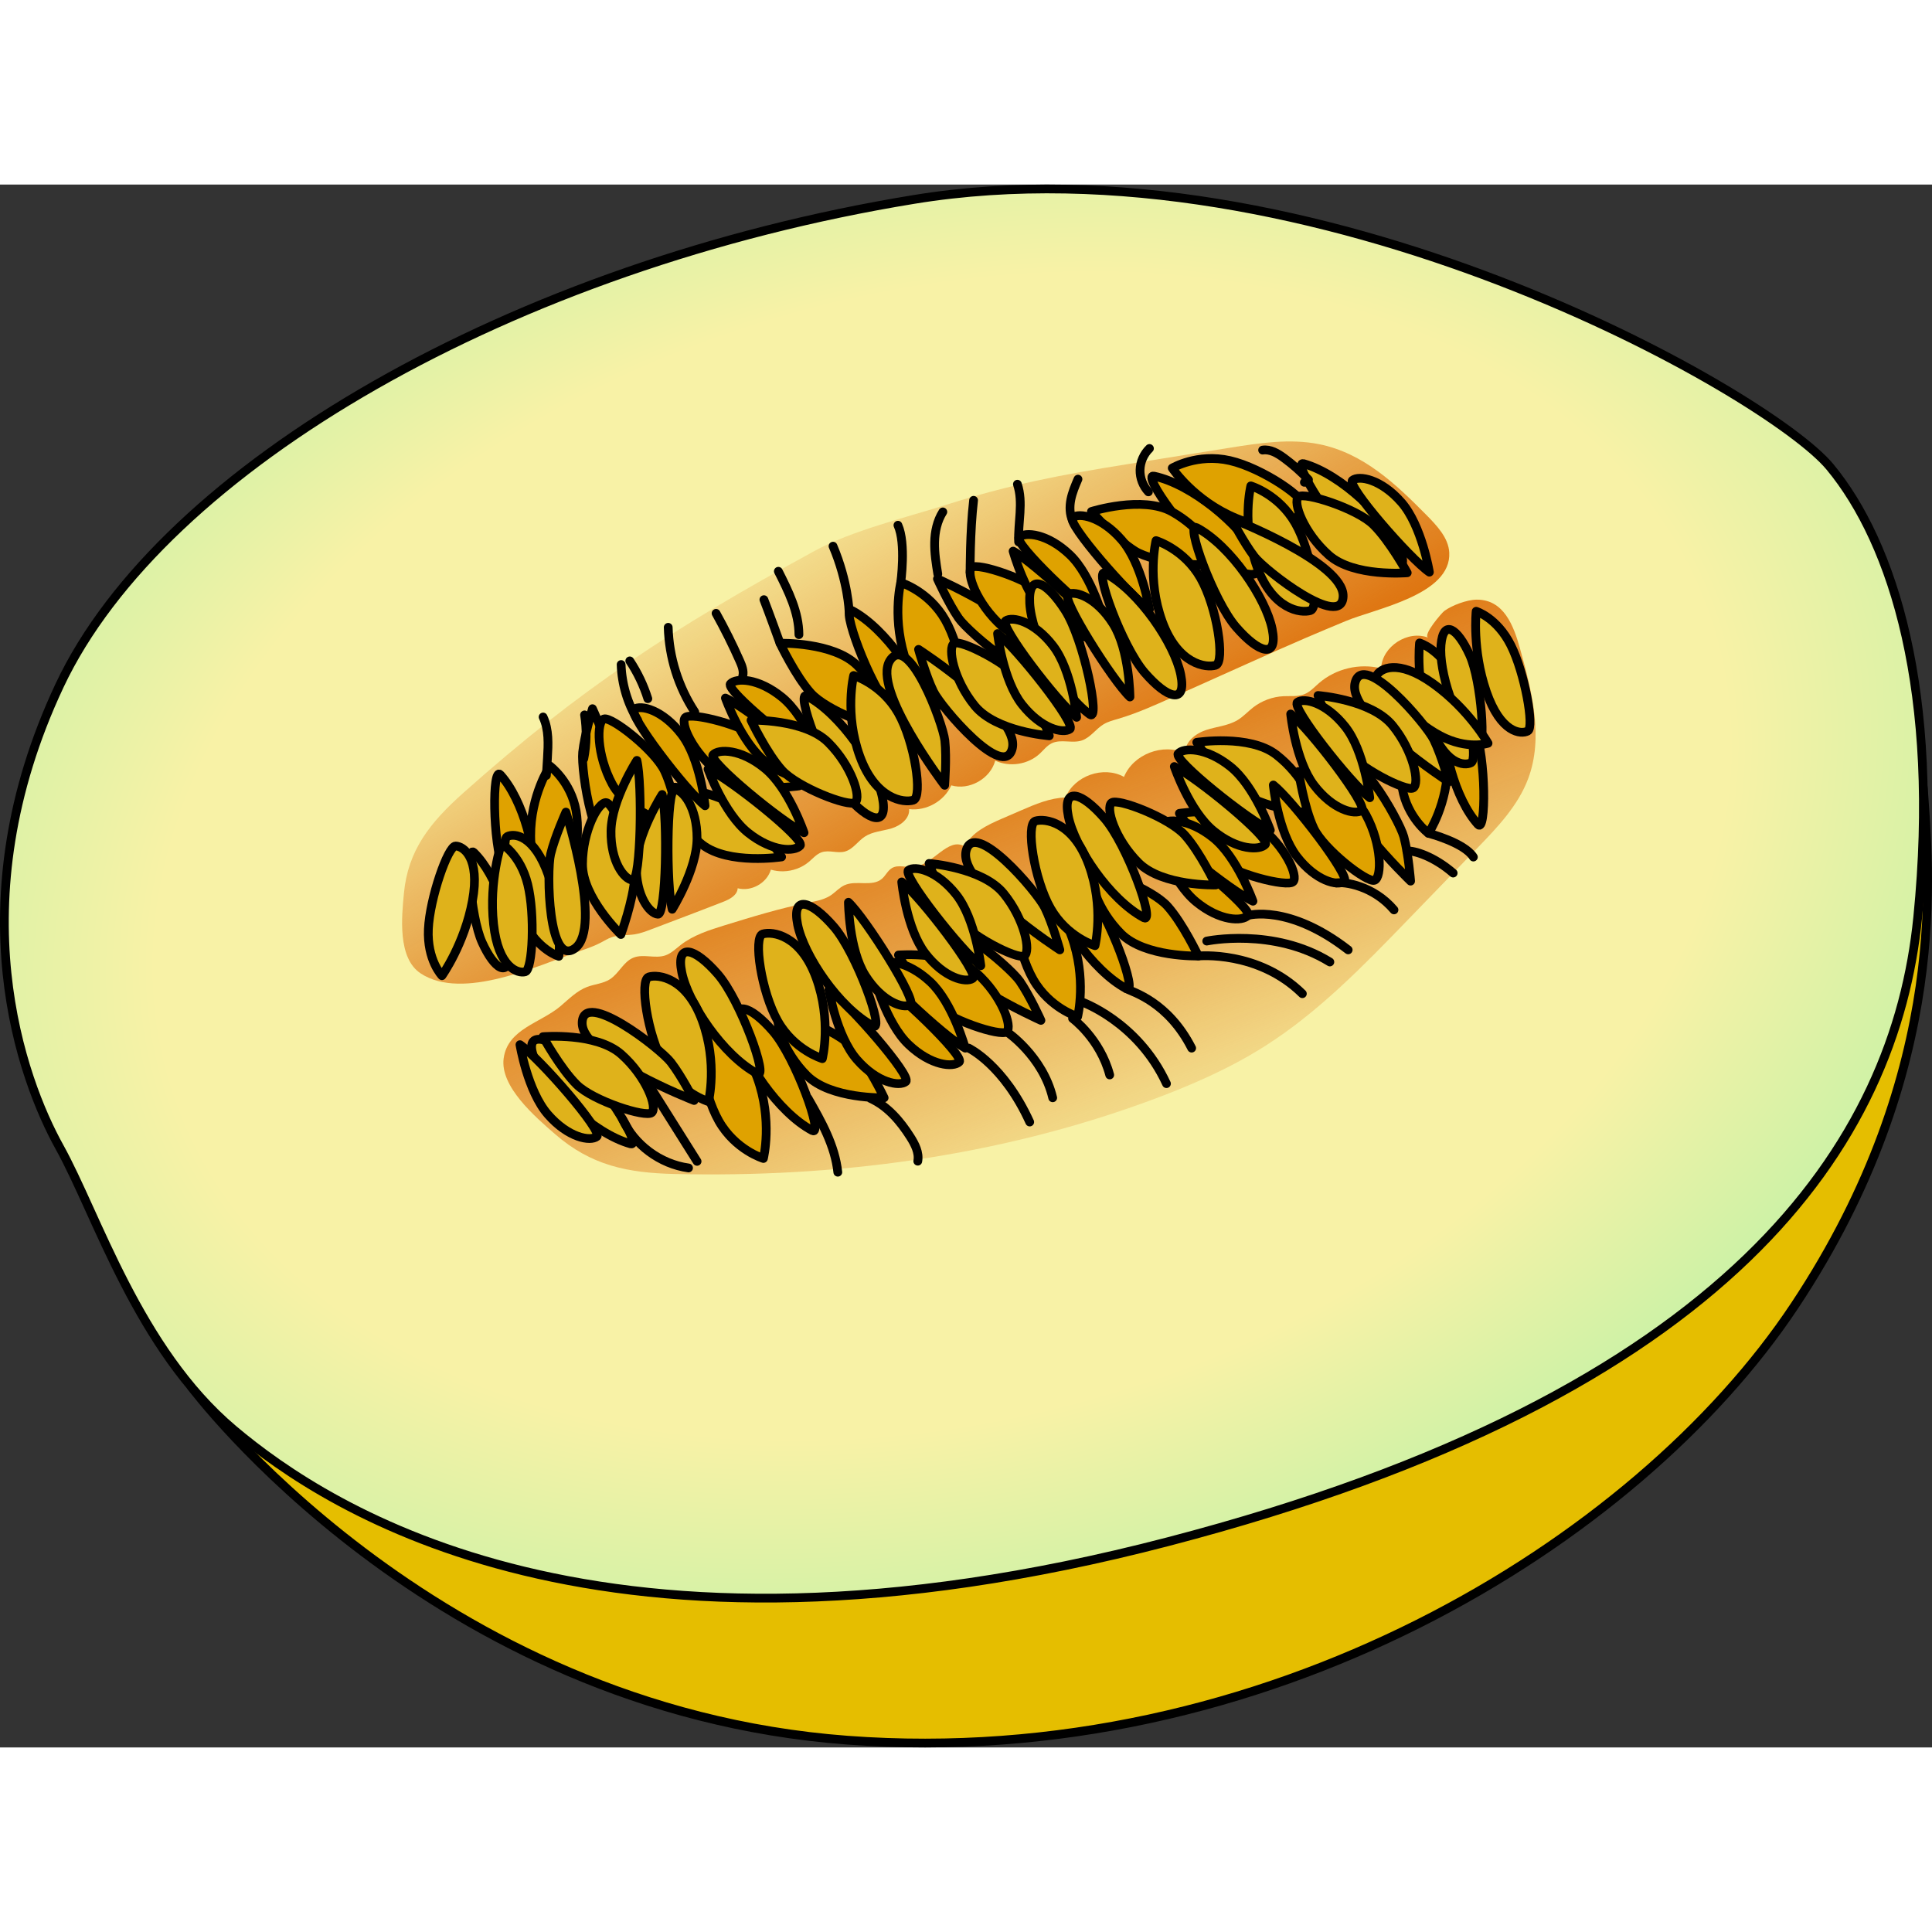 <?xml version="1.0" encoding="utf-8"?>
<!-- Created by: Science Figures, www.sciencefigures.org, Generator: Science Figures Editor -->
<svg version="1.1" id="Layer_1" xmlns="http://www.w3.org/2000/svg" xmlns:xlink="http://www.w3.org/1999/xlink" 
	 width="800px" height="800px" viewBox="0 0 220.584 178.441" enable-background="new 0 0 220.584 178.441"
	 xml:space="preserve">
<rect x="0" y="0" width="220.584" height="178.441" fill="#333333" stroke="none"/>
<g>
	<path fill="#E5BE00" d="M21.855,137.286c0,0,27.3,36.767,74.915,40.327s90.112-22.472,108.134-49.617s15.251-50.363,14.702-58.962
		s-37.397-9.79-37.397-9.79l-42.497,4.555L75.632,91.284l-32.297,22.25L21.855,137.286z"/>
	<path fill="none" stroke="#000000" stroke-linecap="round" stroke-linejoin="round" stroke-miterlimit="10" d="M21.855,137.286
		c0,0,27.3,36.767,74.915,40.327s90.112-22.472,108.134-49.617s15.251-50.363,14.702-58.962s-37.397-9.79-37.397-9.79l-42.497,4.555
		L75.632,91.284l-32.297,22.25L21.855,137.286z"/>
	
		<radialGradient id="SVGID_1_" cx="107.527" cy="76.674" r="143.229" gradientTransform="matrix(0.962 -0.274 0.192 0.673 -10.597 54.548)" gradientUnits="userSpaceOnUse">
		<stop  offset="0.176" style="stop-color:#F8F2A6"/>
		<stop  offset="0.639" style="stop-color:#F8F2A6"/>
		<stop  offset="0.876" style="stop-color:#CCF2A6"/>
	</radialGradient>
	<path fill="url(#SVGID_1_)" d="M208.923,32.221C201.884,23.734,150.015-5.77,104.34,1.7S18.54,32.221,6.801,57.193
		s-4.269,45.035,0,52.718s8.964,23.051,19.849,32.229s42.047,29.667,106.717,12.806s83.026-45.675,85.587-71.287
		C221.516,58.047,216.18,40.972,208.923,32.221z"/>
	<linearGradient id="SVGID_2_" gradientUnits="userSpaceOnUse" x1="130.768" y1="116.538" x2="108.777" y2="59.361">
		<stop  offset="0" style="stop-color:#D86700;stop-opacity:0"/>
		<stop  offset="1" style="stop-color:#DC6700"/>
	</linearGradient>
	<path fill="url(#SVGID_2_)" d="M94.699,81.247c0.052-0.031,0.103-0.063,0.153-0.096c0.543-0.361,0.977-0.886,1.571-1.155
		c1.34-0.607,3.151,0.225,4.269-0.731c0.425-0.364,0.66-0.934,1.14-1.221c0.724-0.433,1.65-0.047,2.49-0.126
		c2.197-0.207,3.946-3.502,5.82-2.336c0.797-1.621,2.585-2.459,4.242-3.177c0.731-0.317,1.462-0.633,2.193-0.95
		c1.628-0.705,3.306-1.422,5.079-1.477c0.995-2.476,4.348-3.655,6.674-2.346c1.055-2.594,4.479-3.906,6.997-2.681
		c-0.087-1.272,1.137-2.26,2.347-2.664c1.21-0.404,2.545-0.486,3.635-1.149c0.654-0.398,1.174-0.98,1.779-1.448
		c0.985-0.761,2.207-1.212,3.451-1.273c0.802-0.039,1.639,0.074,2.384-0.227c0.655-0.264,1.145-0.811,1.679-1.274
		c1.906-1.653,4.638-2.299,7.082-1.675c0.106-2.503,3.063-4.422,5.392-3.5c-0.697-0.276,1.563-2.868,1.823-3.057
		c0.891-0.648,2.584-1.282,3.701-1.29c3.092-0.021,4.213,2.962,4.94,5.567c1.36,4.867,2.709,10.131,0.94,14.864
		c-1.155,3.092-3.511,5.557-5.806,7.929c-2.674,2.763-5.347,5.525-8.021,8.288c-5.024,5.191-10.11,10.433-16.206,14.31
		c-4.138,2.632-8.67,4.586-13.273,6.277c-17.358,6.375-35.729,8.768-54.163,8.339c-5.368-0.125-9.524-0.965-13.66-4.57
		c-2.227-1.941-6.292-5.414-5.846-8.638c0.468-3.384,4.219-4.014,6.514-5.975c0.95-0.811,1.855-1.735,3.023-2.178
		c0.852-0.323,1.814-0.374,2.583-0.864c1.032-0.657,1.546-2,2.678-2.465c1.135-0.467,2.477,0.127,3.641-0.26
		c0.682-0.227,1.209-0.761,1.777-1.202c1.464-1.138,3.279-1.706,5.051-2.253c3.139-0.967,6.284-1.936,9.506-2.573
		C93.112,81.828,93.973,81.676,94.699,81.247z"/>
	<linearGradient id="SVGID_3_" gradientUnits="userSpaceOnUse" x1="89.25" y1="34.546" x2="113.891" y2="78.96">
		<stop  offset="0" style="stop-color:#D86700;stop-opacity:0"/>
		<stop  offset="1" style="stop-color:#DC6700"/>
	</linearGradient>
	<path fill="url(#SVGID_3_)" d="M89.426,78.409c1.063-0.022,2.121-0.401,2.935-1.088c0.466-0.393,0.877-0.892,1.455-1.088
		c0.837-0.284,1.777,0.149,2.631-0.077c0.926-0.245,1.483-1.175,2.283-1.702c0.897-0.591,2.034-0.637,3.063-0.948
		c1.029-0.311,2.093-1.129,2.003-2.2c1.957,0.248,4.011-0.907,4.816-2.708c2.053,0.6,4.465-0.759,5.017-2.825
		c1.644,0.772,3.742,0.446,5.075-0.788c0.449-0.416,0.828-0.93,1.379-1.196c1.045-0.504,2.333,0.049,3.433-0.319
		c0.989-0.331,1.6-1.321,2.496-1.856c0.498-0.297,1.069-0.444,1.625-0.607c2.099-0.616,4.102-1.514,6.097-2.409
		c2.852-1.279,5.704-2.558,8.557-3.838c2.248-1.008,4.497-2.017,6.761-2.989c1.539-0.661,3.084-1.305,4.63-1.949
		c3.367-1.403,12.046-2.983,11.785-7.812c-0.091-1.674-1.41-3.073-2.667-4.341c-3.383-3.413-7.113-7.014-12.209-8.03
		c-3.328-0.664-6.819-0.125-10.195,0.415c-3.932,0.629-7.864,1.259-11.796,1.888c-7.389,1.183-13.238,2.294-20.301,4.54
		c-4.794,1.524-11.028,3.008-15.348,5.372c-16.29,8.913-26.602,15.633-39.993,27.549c-3.899,3.47-6.379,6.626-6.841,11.516
		c-0.249,2.634-0.753,7.396,1.916,9.15c4.819,3.167,13.431-0.925,18.142-2.546c0.835-0.287,1.675-0.577,2.456-0.99
		c0.387-0.204,0.76-0.44,1.172-0.586c0.856-0.304,1.8-0.2,2.697-0.348c0.633-0.104,1.237-0.333,1.837-0.56
		c0.711-0.27,1.423-0.539,2.134-0.809c2.038-0.773,4.076-1.545,6.105-2.34c0.744-0.292,1.609-0.748,1.647-1.546
		c1.549,0.415,3.337-0.587,3.792-2.125C88.471,78.357,88.949,78.418,89.426,78.409z"/>
	<path fill="none" stroke="#000000" stroke-linecap="round" stroke-linejoin="round" stroke-miterlimit="10" d="M208.923,32.221
		C201.884,23.734,150.015-5.77,104.34,1.7S18.54,32.221,6.801,57.193s-4.269,45.035,0,52.718s8.964,23.051,19.849,32.229
		s42.047,29.667,106.717,12.806s83.026-45.675,85.587-71.287C221.516,58.047,216.18,40.972,208.923,32.221z"/>
	<g>
		<path fill="#DFB21B" stroke="#000000" stroke-linecap="round" stroke-linejoin="round" stroke-miterlimit="10" d="M136.641,63.684
			c0,0,6.036-0.934,9.062,1.404s4.558,5.77,3.915,6.408s-6.76-0.883-8.757-2.608C138.865,67.164,136.641,63.684,136.641,63.684z"/>
		<g>
			<path fill="#DFA200" stroke="#000000" stroke-linecap="round" stroke-linejoin="round" stroke-miterlimit="10" d="
				M134.657,71.793c0,0,6.036-0.934,9.062,1.404s4.558,5.77,3.915,6.408s-6.76-0.883-8.757-2.608
				C136.881,75.273,134.657,71.793,134.657,71.793z"/>
			<path fill="#DFA200" stroke="#000000" stroke-linecap="round" stroke-linejoin="round" stroke-miterlimit="10" d="
				M128.618,91.818c1.355,0.718-1.914-8.362-4.508-11.352c-2.594-2.99-4.818-3.698-4.118-0.219
				C120.691,83.726,124.697,89.741,128.618,91.818z"/>
			<path fill="#DFA200" stroke="#000000" stroke-linecap="round" stroke-linejoin="round" stroke-miterlimit="10" d="
				M123.037,95.007c0,0,1.079-4.344-0.713-9.245c-1.792-4.901-5-5.318-6.1-4.983c-1.099,0.335-0.158,6.647,1.731,9.959
				S123.037,95.007,123.037,95.007z"/>
			<path fill="#DFA200" stroke="#000000" stroke-linecap="round" stroke-linejoin="round" stroke-miterlimit="10" d="
				M118.847,95.428c0,0-12.61-5.633-12.312-9.513c0.299-3.879,8.729,3.361,9.884,5.021S118.847,95.428,118.847,95.428z"/>
			<path fill="#DFA200" stroke="#000000" stroke-linecap="round" stroke-linejoin="round" stroke-miterlimit="10" d="
				M136.821,88.078c0,0-6.105,0.166-8.813-2.535c-2.708-2.701-3.794-6.299-3.077-6.851s6.594,1.728,8.358,3.69
				S136.821,88.078,136.821,88.078z"/>
			<path fill="#DFA200" stroke="#000000" stroke-linecap="round" stroke-linejoin="round" stroke-miterlimit="10" d="
				M92.742,108.007c1.355,0.718-1.914-8.362-4.508-11.352c-2.594-2.99-4.818-3.698-4.118-0.219S88.821,105.93,92.742,108.007z"/>
			<path fill="#DFA200" stroke="#000000" stroke-linecap="round" stroke-linejoin="round" stroke-miterlimit="10" d="
				M87.161,111.196c0,0,1.079-4.344-0.713-9.245c-1.792-4.901-5-5.318-6.1-4.983c-1.099,0.335-0.158,6.647,1.731,9.959
				S87.161,111.196,87.161,111.196z"/>
			<path fill="#DFA200" stroke="#000000" stroke-linecap="round" stroke-linejoin="round" stroke-miterlimit="10" d="
				M100.945,104.267c0,0-6.105,0.166-8.813-2.535c-2.708-2.701-3.794-6.299-3.077-6.851c0.718-0.552,6.594,1.728,8.358,3.69
				S100.945,104.267,100.945,104.267z"/>
			<path fill="#DFA200" stroke="#000000" stroke-linecap="round" stroke-linejoin="round" stroke-miterlimit="10" d="
				M143.055,81.821c0,0-1.796-5.052-4.569-7.265c-2.773-2.213-5.336-2.184-5.952-1.474S140.554,80.697,143.055,81.821z"/>
			<path fill="#DFA200" stroke="#000000" stroke-linecap="round" stroke-linejoin="round" stroke-miterlimit="10" d="M94.644,91.935
				c0,0,0.859,5.292,3.19,7.967c2.331,2.675,4.857,3.107,5.59,2.519C104.159,101.833,96.903,93.49,94.644,91.935z"/>
			<path fill="#DFA200" stroke="#000000" stroke-linecap="round" stroke-linejoin="round" stroke-miterlimit="10" d="
				M132.094,74.556c0,0,1.723,5.077,4.464,7.33c2.741,2.253,5.303,2.261,5.93,1.56C143.114,82.744,134.579,75.717,132.094,74.556z"
				/>
			<path fill="#DFA200" stroke="#000000" stroke-linecap="round" stroke-linejoin="round" stroke-miterlimit="10" d="
				M102.583,87.968c0,0,6.089-0.481,8.932,2.077s4.114,6.095,3.426,6.683s-6.675-1.386-8.537-3.255
				C104.54,91.605,102.583,87.968,102.583,87.968z"/>
			<path fill="#DFA200" stroke="#000000" stroke-linecap="round" stroke-linejoin="round" stroke-miterlimit="10" d="
				M168.758,73.072c0.924,1.014,0.916-7.619-0.365-10.921c-1.28-3.301-2.939-4.57-3.401-1.43S166.085,70.138,168.758,73.072z"/>
			<path fill="#DFA200" stroke="#000000" stroke-linecap="round" stroke-linejoin="round" stroke-miterlimit="10" d="M163.095,74.07
				c0,0,2.221-3.331,2.194-8c-0.028-4.669-2.603-5.989-3.63-6.039c-1.027-0.05-2.142,5.549-1.553,8.908
				C160.695,72.299,163.095,74.07,163.095,74.07z"/>
			<path fill="#DFA200" stroke="#000000" stroke-linecap="round" stroke-linejoin="round" stroke-miterlimit="10" d="
				M161.053,79.528c0,0-9.965-9.563-8.374-13.113c1.592-3.55,7.08,6.113,7.606,8.065C160.811,76.432,161.053,79.528,161.053,79.528z
				"/>
			<path fill="#DFA200" stroke="#000000" stroke-linecap="round" stroke-linejoin="round" stroke-miterlimit="10" d="
				M148.265,67.012c0,0,5.893,1.605,7.705,4.973c1.812,3.368,1.813,7.126,0.966,7.447c-0.847,0.321-5.814-3.56-6.936-5.948
				S148.265,67.012,148.265,67.012z"/>
			<path fill="#DFA200" stroke="#000000" stroke-linecap="round" stroke-linejoin="round" stroke-miterlimit="10" d="
				M110.208,98.597c0,0-1.414-5.172-4.014-7.586s-5.158-2.577-5.825-1.914C99.701,89.759,107.798,97.288,110.208,98.597z"/>
			<path fill="#DFA200" stroke="#000000" stroke-linecap="round" stroke-linejoin="round" stroke-miterlimit="10" d="M99.821,90.533
				c0,0,1.339,5.192,3.904,7.643s5.12,2.651,5.797,1.998C110.198,99.521,102.211,91.876,99.821,90.533z"/>
			<path fill="#DFA200" stroke="#000000" stroke-linecap="round" stroke-linejoin="round" stroke-miterlimit="10" d="M145.38,68.556
				c0,0,0.526,5.336,2.685,8.152s4.652,3.405,5.422,2.864C154.255,79.03,147.536,70.25,145.38,68.556z"/>
		</g>
		<path fill="#DFB21B" stroke="#000000" stroke-linecap="round" stroke-linejoin="round" stroke-miterlimit="10" d="M130.602,83.71
			c1.355,0.718-1.914-8.362-4.508-11.352c-2.594-2.99-4.818-3.698-4.118-0.219C122.675,75.617,126.681,81.632,130.602,83.71z"/>
		<path fill="#DFB21B" stroke="#000000" stroke-linecap="round" stroke-linejoin="round" stroke-miterlimit="10" d="M125.021,86.898
			c0,0,1.079-4.344-0.713-9.245c-1.792-4.901-5-5.318-6.1-4.983s-0.158,6.647,1.731,9.959
			C121.827,85.942,125.021,86.898,125.021,86.898z"/>
		<path fill="#DFB21B" stroke="#000000" stroke-linecap="round" stroke-linejoin="round" stroke-miterlimit="10" d="M121.006,87.379
			c0,0-11.597-7.501-10.707-11.289c0.89-3.787,8.11,4.66,8.996,6.478C120.182,84.385,121.006,87.379,121.006,87.379z"/>
		<path fill="#DFB21B" stroke="#000000" stroke-linecap="round" stroke-linejoin="round" stroke-miterlimit="10" d="M138.805,79.969
			c0,0-6.105,0.166-8.813-2.535s-3.794-6.299-3.077-6.851c0.718-0.552,6.594,1.728,8.358,3.69S138.805,79.969,138.805,79.969z"/>
		<path fill="#DFB21B" stroke="#000000" stroke-linecap="round" stroke-linejoin="round" stroke-miterlimit="10" d="M99.696,96.076
			c1.355,0.718-1.914-8.362-4.508-11.352c-2.594-2.99-4.818-3.698-4.118-0.219C91.769,87.984,95.775,93.999,99.696,96.076z"/>
		<path fill="#DFB21B" stroke="#000000" stroke-linecap="round" stroke-linejoin="round" stroke-miterlimit="10" d="M93.892,99.798
			c0,0,1.079-4.344-0.713-9.245c-1.792-4.901-5-5.318-6.1-4.983c-1.099,0.335-0.158,6.647,1.731,9.959S93.892,99.798,93.892,99.798z
			"/>
		<path fill="#DFB21B" stroke="#000000" stroke-linecap="round" stroke-linejoin="round" stroke-miterlimit="10" d="M145.038,73.713
			c0,0-1.796-5.052-4.569-7.265s-5.336-2.184-5.952-1.474S142.538,72.588,145.038,73.713z"/>
		<path fill="#DFB21B" stroke="#000000" stroke-linecap="round" stroke-linejoin="round" stroke-miterlimit="10" d="M96.87,81.945
			c0,0,0.037,5.362,1.93,8.363c1.893,3.001,4.322,3.815,5.138,3.346C104.753,93.185,98.863,83.829,96.87,81.945z"/>
		<path fill="#DFB21B" stroke="#000000" stroke-linecap="round" stroke-linejoin="round" stroke-miterlimit="10" d="M134.078,66.448
			c0,0,1.723,5.077,4.464,7.33s5.303,2.261,5.93,1.56S136.563,67.608,134.078,66.448z"/>
		<path fill="#DFB21B" stroke="#000000" stroke-linecap="round" stroke-linejoin="round" stroke-miterlimit="10" d="M106.078,77.512
			c0,0,6.09,0.459,8.508,3.423c2.417,2.964,3.13,6.654,2.36,7.129c-0.77,0.475-6.383-2.393-7.937-4.526
			S106.078,77.512,106.078,77.512z"/>
		<path fill="#DFB21B" stroke="#000000" stroke-linecap="round" stroke-linejoin="round" stroke-miterlimit="10" d="M111.982,89.185
			c0,0-0.603-5.328-2.802-8.112s-4.701-3.337-5.462-2.785C102.956,78.84,109.801,87.522,111.982,89.185z"/>
		<path fill="#DFB21B" stroke="#000000" stroke-linecap="round" stroke-linejoin="round" stroke-miterlimit="10" d="M86.468,101.51
			c1.355,0.718-1.914-8.362-4.508-11.352c-2.594-2.99-4.818-3.698-4.118-0.219C78.542,93.418,82.548,99.433,86.468,101.51z"/>
		<path fill="#DFB21B" stroke="#000000" stroke-linecap="round" stroke-linejoin="round" stroke-miterlimit="10" d="M71.987,109.523
			c1.476,0.416-3.633-7.771-6.798-10.148c-3.165-2.376-5.489-2.601-4.072,0.653C62.534,103.281,67.717,108.318,71.987,109.523z"/>
		<path fill="#DFB21B" stroke="#000000" stroke-linecap="round" stroke-linejoin="round" stroke-miterlimit="10" d="M80.888,104.699
			c0,0,1.079-4.344-0.713-9.245c-1.792-4.901-5-5.318-6.1-4.983c-1.099,0.335-0.158,6.647,1.731,9.959
			S80.888,104.699,80.888,104.699z"/>
		<path fill="#DFB21B" stroke="#000000" stroke-linecap="round" stroke-linejoin="round" stroke-miterlimit="10" d="M79.246,104.574
			c0,0-12.878-4.992-12.775-8.881c0.103-3.889,8.887,2.918,10.124,4.517C77.832,101.81,79.246,104.574,79.246,104.574z"/>
		<path fill="#DFB21B" stroke="#000000" stroke-linecap="round" stroke-linejoin="round" stroke-miterlimit="10" d="M61.991,97.294
			c0,0,6.085-0.526,8.947,2.011c2.862,2.537,4.159,6.064,3.475,6.657c-0.684,0.593-6.685-1.337-8.561-3.192
			C63.976,100.916,61.991,97.294,61.991,97.294z"/>
		<path fill="#DFB21B" stroke="#000000" stroke-linecap="round" stroke-linejoin="round" stroke-miterlimit="10" d="M59.367,98.204
			c0,0,0.859,5.292,3.19,7.967c2.331,2.675,4.856,3.107,5.59,2.519C68.881,108.102,61.625,99.759,59.367,98.204z"/>
		<path fill="#DFB21B" stroke="#000000" stroke-linecap="round" stroke-linejoin="round" stroke-miterlimit="10" d="M162.075,52.337
			c0,0-0.474,4.412,1.159,9.162c1.632,4.75,3.971,4.922,4.739,4.505c0.768-0.417-0.35-6.638-1.941-9.797
			C164.442,53.048,162.075,52.337,162.075,52.337z"/>
		<path fill="#DFB21B" stroke="#000000" stroke-linecap="round" stroke-linejoin="round" stroke-miterlimit="10" d="M102.955,79.623
			c0,0,0.526,5.336,2.685,8.152c2.159,2.816,4.652,3.405,5.422,2.864C111.831,90.097,105.111,81.317,102.955,79.623z"/>
		<path fill="#DFB21B" stroke="#000000" stroke-linecap="round" stroke-linejoin="round" stroke-miterlimit="10" d="M168.751,63.979
			c0.923,0.899,0.427-7.247-0.959-10.282s-3.011-4.128-3.266-1.135S166.082,61.379,168.751,63.979z"/>
		<path fill="#DFB21B" stroke="#000000" stroke-linecap="round" stroke-linejoin="round" stroke-miterlimit="10" d="M169.896,63.788
			c0,0-2.172-3.869-6.256-6.794c-4.084-2.924-6.089-1.708-6.473-0.923s4.134,5.205,7.261,6.857
			C167.555,64.58,169.896,63.788,169.896,63.788z"/>
		<path fill="#DFB21B" stroke="#000000" stroke-linecap="round" stroke-linejoin="round" stroke-miterlimit="10" d="M168.539,48.721
			c0,0-0.474,4.412,1.159,9.162s3.971,4.922,4.739,4.505s-0.35-6.638-1.941-9.797C170.905,49.433,168.539,48.721,168.539,48.721z"/>
		<path fill="#DFB21B" stroke="#000000" stroke-linecap="round" stroke-linejoin="round" stroke-miterlimit="10" d="M165.414,68.203
			c0,0-11.597-7.501-10.707-11.289c0.89-3.788,8.11,4.66,8.996,6.478C164.59,65.209,165.414,68.203,165.414,68.203z"/>
		<path fill="#DFB21B" stroke="#000000" stroke-linecap="round" stroke-linejoin="round" stroke-miterlimit="10" d="M150.486,58.337
			c0,0,6.09,0.459,8.508,3.423c2.417,2.964,3.13,6.654,2.36,7.129s-6.383-2.393-7.937-4.526
			C151.863,62.231,150.486,58.337,150.486,58.337z"/>
		<path fill="#DFB21B" stroke="#000000" stroke-linecap="round" stroke-linejoin="round" stroke-miterlimit="10" d="M156.39,70.009
			c0,0-0.603-5.328-2.802-8.112c-2.199-2.784-4.701-3.337-5.462-2.785S154.21,68.347,156.39,70.009z"/>
		<path fill="#DFB21B" stroke="#000000" stroke-linecap="round" stroke-linejoin="round" stroke-miterlimit="10" d="M147.363,60.448
			c0,0,0.526,5.336,2.685,8.152c2.159,2.816,4.652,3.405,5.422,2.864C156.239,70.922,149.52,62.141,147.363,60.448z"/>
	</g>
	<g>
		<path fill="#DFB21B" stroke="#000000" stroke-linecap="round" stroke-linejoin="round" stroke-miterlimit="10" d="M89.238,76.766
			c0,0-6.036,0.934-9.062-1.404s-4.558-5.77-3.915-6.408c0.642-0.638,6.76,0.883,8.757,2.608
			C87.014,73.286,89.238,76.766,89.238,76.766z"/>
		<g>
			<path fill="#DFA200" stroke="#000000" stroke-linecap="round" stroke-linejoin="round" stroke-miterlimit="10" d="M80.499,70.925
				c0,0-0.526-5.336-2.685-8.152c-2.159-2.816-4.652-3.405-5.422-2.864S78.343,69.231,80.499,70.925z"/>
			<path fill="#DFA200" stroke="#000000" stroke-linecap="round" stroke-linejoin="round" stroke-miterlimit="10" d="M91.222,68.658
				c0,0-6.036,0.934-9.062-1.404c-3.026-2.338-4.558-5.77-3.915-6.408c0.642-0.638,6.76,0.883,8.757,2.608
				S91.222,68.658,91.222,68.658z"/>
			<path fill="#DFA200" stroke="#000000" stroke-linecap="round" stroke-linejoin="round" stroke-miterlimit="10" d="M97.261,48.632
				c-1.355-0.718,1.914,8.362,4.508,11.352c2.594,2.99,4.818,3.698,4.118,0.219C105.188,56.724,101.182,50.709,97.261,48.632z"/>
			<path fill="#DFA200" stroke="#000000" stroke-linecap="round" stroke-linejoin="round" stroke-miterlimit="10" d="
				M102.842,45.443c0,0-1.079,4.344,0.713,9.245s5,5.318,6.1,4.983c1.099-0.335,0.158-6.647-1.731-9.959
				C106.036,46.4,102.842,45.443,102.842,45.443z"/>
			<path fill="#DFA200" stroke="#000000" stroke-linecap="round" stroke-linejoin="round" stroke-miterlimit="10" d="
				M107.032,45.023c0,0,12.61,5.633,12.312,9.513c-0.299,3.879-8.729-3.361-9.884-5.021S107.032,45.023,107.032,45.023z"/>
			<path fill="#DFA200" stroke="#000000" stroke-linecap="round" stroke-linejoin="round" stroke-miterlimit="10" d="M89.058,52.373
				c0,0,6.105-0.166,8.813,2.535c2.708,2.701,3.794,6.299,3.077,6.851c-0.718,0.552-6.594-1.728-8.358-3.69
				S89.058,52.373,89.058,52.373z"/>
			<path fill="#DFA200" stroke="#000000" stroke-linecap="round" stroke-linejoin="round" stroke-miterlimit="10" d="M131.754,33.29
				c-1.501-0.318,4.14,7.513,7.456,9.674c3.316,2.161,5.649,2.231,4.02-0.921C141.601,38.891,136.095,34.209,131.754,33.29z"/>
			<path fill="#DFA200" stroke="#000000" stroke-linecap="round" stroke-linejoin="round" stroke-miterlimit="10" d="M133.84,32.37
				c0,0,2.468,3.733,7.29,5.73c4.822,1.997,7.299-0.084,7.796-1.12c0.497-1.036-4.787-4.613-8.504-5.464
				C136.705,30.666,133.84,32.37,133.84,32.37z"/>
			<path fill="#DFA200" stroke="#000000" stroke-linecap="round" stroke-linejoin="round" stroke-miterlimit="10" d="
				M124.616,37.328c0,0,5.824-1.839,9.17,0.014c3.346,1.852,5.38,5.013,4.842,5.74c-0.538,0.728-6.815,0.152-9.051-1.25
				C127.342,40.43,124.616,37.328,124.616,37.328z"/>
			<path fill="#DFA200" stroke="#000000" stroke-linecap="round" stroke-linejoin="round" stroke-miterlimit="10" d="M82.824,58.629
				c0,0,1.796,5.052,4.569,7.265c2.773,2.213,5.336,2.184,5.952,1.474C93.961,66.657,85.325,59.753,82.824,58.629z"/>
			<path fill="#DFA200" stroke="#000000" stroke-linecap="round" stroke-linejoin="round" stroke-miterlimit="10" d="
				M131.235,48.515c0,0-0.859-5.292-3.19-7.967c-2.331-2.675-4.857-3.107-5.59-2.519C121.72,38.618,128.976,46.96,131.235,48.515z"
				/>
			<path fill="#DFA200" stroke="#000000" stroke-linecap="round" stroke-linejoin="round" stroke-miterlimit="10" d="M93.785,65.894
				c0,0-1.723-5.077-4.464-7.33c-2.741-2.253-5.303-2.261-5.93-1.56C82.765,57.706,91.3,64.734,93.785,65.894z"/>
			<path fill="#DFA200" stroke="#000000" stroke-linecap="round" stroke-linejoin="round" stroke-miterlimit="10" d="
				M123.297,52.482c0,0-6.089,0.481-8.932-2.077c-2.843-2.558-4.114-6.095-3.426-6.683c0.688-0.588,6.675,1.386,8.537,3.255
				S123.297,52.482,123.297,52.482z"/>
			<path fill="#DFA200" stroke="#000000" stroke-linecap="round" stroke-linejoin="round" stroke-miterlimit="10" d="M57.121,67.378
				c-0.924-1.014-0.916,7.619,0.365,10.921c1.28,3.301,2.939,4.57,3.401,1.43S59.794,70.312,57.121,67.378z"/>
			<path fill="#DFA200" stroke="#000000" stroke-linecap="round" stroke-linejoin="round" stroke-miterlimit="10" d="M62.784,66.38
				c0,0-2.221,3.331-2.194,8c0.028,4.669,2.603,5.989,3.63,6.039s2.142-5.549,1.553-8.908S62.784,66.38,62.784,66.38z"/>
			<path fill="#DFA200" stroke="#000000" stroke-linecap="round" stroke-linejoin="round" stroke-miterlimit="10" d="M67.644,59.844
				c0,0,5.806,12.532,3.033,15.26s-4.373-8.268-4.153-10.278C66.743,62.816,67.644,59.844,67.644,59.844z"/>
			<path fill="#DFA200" stroke="#000000" stroke-linecap="round" stroke-linejoin="round" stroke-miterlimit="10" d="M77.615,73.438
				c0,0-5.893-1.605-7.705-4.973c-1.812-3.368-1.813-7.126-0.966-7.447c0.847-0.321,5.814,3.56,6.936,5.948
				S77.615,73.438,77.615,73.438z"/>
			<path fill="#DFA200" stroke="#000000" stroke-linecap="round" stroke-linejoin="round" stroke-miterlimit="10" d="
				M115.671,41.854c0,0,1.414,5.172,4.014,7.586s5.158,2.577,5.825,1.914C126.178,50.691,118.081,43.162,115.671,41.854z"/>
			<path fill="#DFA200" stroke="#000000" stroke-linecap="round" stroke-linejoin="round" stroke-miterlimit="10" d="
				M126.058,49.917c0,0-1.339-5.192-3.904-7.643c-2.565-2.451-5.12-2.651-5.797-1.998C115.681,40.929,123.668,48.574,126.058,49.917
				z"/>
		</g>
		<path fill="#DFB21B" stroke="#000000" stroke-linecap="round" stroke-linejoin="round" stroke-miterlimit="10" d="M92.118,58.397
			c-1.355-0.718,1.914,8.362,4.508,11.352c2.594,2.99,4.818,3.698,4.118,0.219S96.039,60.474,92.118,58.397z"/>
		<path fill="#DFB21B" stroke="#000000" stroke-linecap="round" stroke-linejoin="round" stroke-miterlimit="10" d="M97.466,56.055
			c0,0-1.079,4.344,0.713,9.245s5,5.318,6.1,4.983c1.099-0.335,0.158-6.647-1.731-9.959C100.66,57.012,97.466,56.055,97.466,56.055z
			"/>
		<path fill="#DFB21B" stroke="#000000" stroke-linecap="round" stroke-linejoin="round" stroke-miterlimit="10" d="M104.874,53.072
			c0,0,11.597,7.501,10.707,11.289c-0.89,3.787-8.11-4.66-8.996-6.478S104.874,53.072,104.874,53.072z"/>
		<path fill="#DFB21B" stroke="#000000" stroke-linecap="round" stroke-linejoin="round" stroke-miterlimit="10" d="M107.853,68.588
			c0,0-8.363-10.991-6.241-14.252c2.123-3.261,6.047,7.136,6.265,9.146C108.094,65.493,107.853,68.588,107.853,68.588z"/>
		<path fill="#DFB21B" stroke="#000000" stroke-linecap="round" stroke-linejoin="round" stroke-miterlimit="10" d="M85.748,61.161
			c0,0,6.105-0.166,8.813,2.535c2.708,2.701,3.794,6.299,3.077,6.851c-0.718,0.552-6.594-1.728-8.358-3.69
			S85.748,61.161,85.748,61.161z"/>
		<path fill="#DFB21B" stroke="#000000" stroke-linecap="round" stroke-linejoin="round" stroke-miterlimit="10" d="M126.183,44.374
			c-1.355-0.718,1.914,8.362,4.508,11.352s4.818,3.698,4.118,0.219C134.11,52.467,130.104,46.451,126.183,44.374z"/>
		<path fill="#DFB21B" stroke="#000000" stroke-linecap="round" stroke-linejoin="round" stroke-miterlimit="10" d="M124.432,60.498
			c1.237,0.906-0.686-8.551-2.821-11.884c-2.135-3.333-4.233-4.356-4.043-0.812C117.757,51.346,120.852,57.876,124.432,60.498z"/>
		<path fill="#DFB21B" stroke="#000000" stroke-linecap="round" stroke-linejoin="round" stroke-miterlimit="10" d="M131.987,40.652
			c0,0-1.079,4.344,0.713,9.245s5,5.318,6.1,4.983c1.099-0.335,0.158-6.647-1.731-9.959
			C135.181,41.609,131.987,40.652,131.987,40.652z"/>
		<path fill="#DFB21B" stroke="#000000" stroke-linecap="round" stroke-linejoin="round" stroke-miterlimit="10" d="M80.841,66.737
			c0,0,1.796,5.052,4.569,7.265c2.773,2.213,5.336,2.184,5.952,1.474C91.978,74.765,83.341,67.862,80.841,66.737z"/>
		<path fill="#DFB21B" stroke="#000000" stroke-linecap="round" stroke-linejoin="round" stroke-miterlimit="10" d="M129.009,58.505
			c0,0-0.037-5.362-1.93-8.363c-1.893-3.001-4.322-3.815-5.138-3.346C121.126,47.265,127.017,56.621,129.009,58.505z"/>
		<path fill="#DFB21B" stroke="#000000" stroke-linecap="round" stroke-linejoin="round" stroke-miterlimit="10" d="M91.801,74.003
			c0,0-1.723-5.077-4.464-7.33s-5.303-2.261-5.93-1.56S89.317,72.842,91.801,74.003z"/>
		<path fill="#DFB21B" stroke="#000000" stroke-linecap="round" stroke-linejoin="round" stroke-miterlimit="10" d="M119.801,62.938
			c0,0-6.09-0.459-8.508-3.423c-2.417-2.964-3.13-6.654-2.36-7.129s6.383,2.393,7.937,4.526S119.801,62.938,119.801,62.938z"/>
		<path fill="#DFB21B" stroke="#000000" stroke-linecap="round" stroke-linejoin="round" stroke-miterlimit="10" d="M113.897,51.266
			c0,0,0.603,5.328,2.802,8.112s4.701,3.337,5.462,2.785C122.923,61.61,116.078,52.928,113.897,51.266z"/>
		<path fill="#DFB21B" stroke="#000000" stroke-linecap="round" stroke-linejoin="round" stroke-miterlimit="10" d="M136.623,39.172
			c-1.355-0.718,1.914,8.362,4.508,11.352c2.594,2.99,4.818,3.698,4.118,0.219C144.55,47.264,140.544,41.249,136.623,39.172z"/>
		<path fill="#DFB21B" stroke="#000000" stroke-linecap="round" stroke-linejoin="round" stroke-miterlimit="10" d="M148.851,31.871
			c-1.476-0.416,3.633,7.771,6.798,10.148s5.489,2.601,4.072-0.653C158.304,38.112,153.121,33.076,148.851,31.871z"/>
		<path fill="#DFB21B" stroke="#000000" stroke-linecap="round" stroke-linejoin="round" stroke-miterlimit="10" d="M142.81,34.406
			c0,0-1.079,4.344,0.713,9.245s5,5.318,6.1,4.983c1.099-0.335,0.158-6.647-1.731-9.959C146.004,35.363,142.81,34.406,142.81,34.406
			z"/>
		<path fill="#DFB21B" stroke="#000000" stroke-linecap="round" stroke-linejoin="round" stroke-miterlimit="10" d="M140.576,38.125
			c0,0,12.878,4.992,12.775,8.881s-8.887-2.918-10.124-4.517C141.99,40.889,140.576,38.125,140.576,38.125z"/>
		<path fill="#DFB21B" stroke="#000000" stroke-linecap="round" stroke-linejoin="round" stroke-miterlimit="10" d="M160.668,44.323
			c0,0-6.085,0.526-8.947-2.011c-2.862-2.537-4.159-6.064-3.475-6.657c0.684-0.593,6.685,1.337,8.561,3.192
			C158.683,40.701,160.668,44.323,160.668,44.323z"/>
		<path fill="#DFB21B" stroke="#000000" stroke-linecap="round" stroke-linejoin="round" stroke-miterlimit="10" d="M163.199,44.253
			c0,0-0.859-5.292-3.19-7.967s-4.856-3.107-5.59-2.519C153.685,34.356,160.941,42.698,163.199,44.253z"/>
		<path fill="#DFB21B" stroke="#000000" stroke-linecap="round" stroke-linejoin="round" stroke-miterlimit="10" d="M63.804,88.114
			c0,0,0.474-4.412-1.159-9.162c-1.632-4.75-3.971-4.922-4.739-4.505s0.35,6.638,1.941,9.797
			C61.438,87.402,63.804,88.114,63.804,88.114z"/>
		<path fill="#DFB21B" stroke="#000000" stroke-linecap="round" stroke-linejoin="round" stroke-miterlimit="10" d="M122.924,60.827
			c0,0-0.526-5.336-2.685-8.152c-2.159-2.816-4.652-3.405-5.422-2.864C114.048,50.353,120.768,59.134,122.924,60.827z"/>
		<path fill="#DFB21B" stroke="#000000" stroke-linecap="round" stroke-linejoin="round" stroke-miterlimit="10" d="M54.094,76.256
			c-0.923-0.899-0.427,7.247,0.959,10.282c1.386,3.035,3.011,4.128,3.266,1.135C58.575,84.681,56.764,78.857,54.094,76.256z"/>
		<path fill="#DFB21B" stroke="#000000" stroke-linecap="round" stroke-linejoin="round" stroke-miterlimit="10" d="M57.247,75.242
			c0,0-1.437,4.198-0.895,9.192s2.785,5.678,3.626,5.441s1.126-6.551,0.273-9.983C59.397,76.46,57.247,75.242,57.247,75.242z"/>
		<path fill="#DFB21B" stroke="#000000" stroke-linecap="round" stroke-linejoin="round" stroke-miterlimit="10" d="M50.459,90.326
			c0,0,2.576-3.613,3.482-8.554c0.906-4.941-1.048-6.237-1.922-6.25c-0.874-0.013-2.949,5.957-3.111,9.49
			C48.745,88.546,50.459,90.326,50.459,90.326z"/>
		<path fill="#DFB21B" stroke="#000000" stroke-linecap="round" stroke-linejoin="round" stroke-miterlimit="10" d="M64.612,71.65
			c0,0,4.168,13.167,1.07,15.522c-3.098,2.354-3.287-8.757-2.814-10.723S64.612,71.65,64.612,71.65z"/>
		<path fill="#DFB21B" stroke="#000000" stroke-linecap="round" stroke-linejoin="round" stroke-miterlimit="10" d="M70.888,85.625
			c0,0-4.405-4.231-4.382-8.056c0.022-3.824,1.822-7.124,2.719-7c0.897,0.124,3.399,5.909,3.24,8.543
			C72.305,81.746,70.888,85.625,70.888,85.625z"/>
		<path fill="#DFB21B" stroke="#000000" stroke-linecap="round" stroke-linejoin="round" stroke-miterlimit="10" d="M76.748,82.74
			c0,0,2.833-4.552,2.836-8.1c0.003-3.548-1.616-5.534-2.555-5.574C76.089,69.027,76.069,80.083,76.748,82.74z"/>
		<path fill="#DFB21B" stroke="#000000" stroke-linecap="round" stroke-linejoin="round" stroke-miterlimit="10" d="M75.602,69.64
			c0,0-2.898,4.511-2.953,8.058c-0.054,3.548,1.535,5.557,2.474,5.61C76.063,83.361,76.242,72.307,75.602,69.64z"/>
		<path fill="#DFB21B" stroke="#000000" stroke-linecap="round" stroke-linejoin="round" stroke-miterlimit="10" d="M72.715,65.749
			c0,0-2.898,4.511-2.953,8.058c-0.054,3.548,1.535,5.557,2.474,5.61S73.355,68.415,72.715,65.749z"/>
	</g>
	<path fill="none" stroke="#000000" stroke-linecap="round" stroke-linejoin="round" stroke-miterlimit="10" d="M136.821,88.078
		c0,0,6.819-0.669,11.875,4.306"/>
	<path fill="none" stroke="#000000" stroke-linecap="round" stroke-linejoin="round" stroke-miterlimit="10" d="M142.488,83.446
		c0,0,4.64-1.339,11.439,3.933"/>
	<path fill="none" stroke="#000000" stroke-linecap="round" stroke-linejoin="round" stroke-miterlimit="10" d="M137.779,86.374
		c0,0,7.605-1.59,14.056,2.387"/>
	<path fill="none" stroke="#000000" stroke-linecap="round" stroke-linejoin="round" stroke-miterlimit="10" d="M128.618,91.818
		c0.726,0.396,4.736,1.48,7.439,6.778"/>
	<path fill="none" stroke="#000000" stroke-linecap="round" stroke-linejoin="round" stroke-miterlimit="10" d="M122.458,95.207
		c0,0,3.137,2.301,4.242,6.453"/>
	<path fill="none" stroke="#000000" stroke-linecap="round" stroke-linejoin="round" stroke-miterlimit="10" d="M114.94,96.728
		c0,0,4.118,2.77,5.251,7.54"/>
	<path fill="none" stroke="#000000" stroke-linecap="round" stroke-linejoin="round" stroke-miterlimit="10" d="M110.603,98.597
		c0,0,3.989,1.899,6.963,8.437"/>
	<path fill="none" stroke="#000000" stroke-linecap="round" stroke-linejoin="round" stroke-miterlimit="10" d="M123.359,93.261
		c0,0,6.508,2.22,9.821,9.391"/>
	<path fill="none" stroke="#000000" stroke-linecap="round" stroke-linejoin="round" stroke-miterlimit="10" d="M152.547,79.741
		c0.94-0.169,4.257,0.299,6.61,3.074"/>
	<path fill="none" stroke="#000000" stroke-linecap="round" stroke-linejoin="round" stroke-miterlimit="10" d="M160.629,76.104
		c0.795-0.103,3.064,0.58,5.285,2.505"/>
	<path fill="none" stroke="#000000" stroke-linecap="round" stroke-linejoin="round" stroke-miterlimit="10" d="M163.095,74.07
		c0,0,4.079,1.048,5.126,2.71"/>
	<path fill="none" stroke="#000000" stroke-linecap="round" stroke-linejoin="round" stroke-miterlimit="10" d="M89.058,52.373
		c0,0-1.318-3.651-1.84-4.978"/>
	<path fill="none" stroke="#000000" stroke-linecap="round" stroke-linejoin="round" stroke-miterlimit="10" d="M96.944,48.721
		c0,0-0.113-3.37-1.834-7.434"/>
	<path fill="none" stroke="#000000" stroke-linecap="round" stroke-linejoin="round" stroke-miterlimit="10" d="M102.842,45.443
		c0,0,0.625-4.454-0.322-6.548"/>
	<path fill="none" stroke="#000000" stroke-linecap="round" stroke-linejoin="round" stroke-miterlimit="10" d="M110.761,44.253
		c0,0-0.021-4.62,0.396-8.203"/>
	<path fill="none" stroke="#000000" stroke-linecap="round" stroke-linejoin="round" stroke-miterlimit="10" d="M107.072,44.468
		c-0.194-1.199-0.388-2.406-0.362-3.62c0.026-1.214,0.286-2.449,0.938-3.473"/>
	<path fill="none" stroke="#000000" stroke-linecap="round" stroke-linejoin="round" stroke-miterlimit="10" d="M84.803,56.126
		c0.146-0.582-0.094-1.184-0.337-1.732c-0.82-1.853-1.724-3.669-2.71-5.439"/>
	<path fill="none" stroke="#000000" stroke-linecap="round" stroke-linejoin="round" stroke-miterlimit="10" d="M91.218,51.389
		c-0.01-2.561-1.195-4.952-2.352-7.236"/>
	<path fill="none" stroke="#000000" stroke-linecap="round" stroke-linejoin="round" stroke-miterlimit="10" d="M79.325,60.215
		c-1.876-2.859-2.938-6.246-3.033-9.664"/>
	<path fill="none" stroke="#000000" stroke-linecap="round" stroke-linejoin="round" stroke-miterlimit="10" d="M72.804,61.145
		c-1.159-1.906-1.816-4.115-1.887-6.345"/>
	<path fill="none" stroke="#000000" stroke-linecap="round" stroke-linejoin="round" stroke-miterlimit="10" d="M73.965,58.698
		c-0.481-1.525-1.176-2.982-2.06-4.314"/>
	<path fill="none" stroke="#000000" stroke-linecap="round" stroke-linejoin="round" stroke-miterlimit="10" d="M62.382,67.461
		c0.04-0.653,0.08-1.306,0.121-1.959c0.098-1.594,0.182-3.265-0.495-4.711"/>
	<path fill="none" stroke="#000000" stroke-linecap="round" stroke-linejoin="round" stroke-miterlimit="10" d="M66.655,65.55
		c0.319-1.645,0.349-3.345,0.086-5"/>
	<path fill="none" stroke="#000000" stroke-linecap="round" stroke-linejoin="round" stroke-miterlimit="10" d="M122.469,38.397
		c-0.347-0.749-0.365-1.618-0.205-2.428s0.488-1.576,0.813-2.335"/>
	<path fill="none" stroke="#000000" stroke-linecap="round" stroke-linejoin="round" stroke-miterlimit="10" d="M116.301,40.804
		c-0.089-2.209,0.56-4.494-0.14-6.591"/>
	<path fill="none" stroke="#000000" stroke-linecap="round" stroke-linejoin="round" stroke-miterlimit="10" d="M131.119,35.085
		c-0.626-0.667-0.977-1.586-0.955-2.501c0.022-0.915,0.417-1.816,1.074-2.452"/>
	<path fill="none" stroke="#000000" stroke-linecap="round" stroke-linejoin="round" stroke-miterlimit="10" d="M148.927,33.996
		c0.155-0.102,0.311-0.204,0.466-0.305c-0.86-0.911-1.803-1.744-2.813-2.485c-0.712-0.522-1.548-1.021-2.421-0.888"/>
	<path fill="none" stroke="#000000" stroke-linecap="round" stroke-linejoin="round" stroke-miterlimit="10" d="M99.413,104.353
		c1.938,0.882,3.382,2.584,4.523,4.382c0.531,0.836,1.028,1.797,0.85,2.771"/>
	<path fill="none" stroke="#000000" stroke-linecap="round" stroke-linejoin="round" stroke-miterlimit="10" d="M92.268,104.339
		c1.517,2.646,3.066,5.391,3.388,8.424"/>
	<path fill="none" stroke="#000000" stroke-linecap="round" stroke-linejoin="round" stroke-miterlimit="10" d="M74.04,102.704
		c1.849,2.941,3.699,5.881,5.548,8.822"/>
	<path fill="none" stroke="#000000" stroke-linecap="round" stroke-linejoin="round" stroke-miterlimit="10" d="M71.054,106.666
		c1.367,2.974,4.315,5.164,7.558,5.612"/>
</g>
</svg>